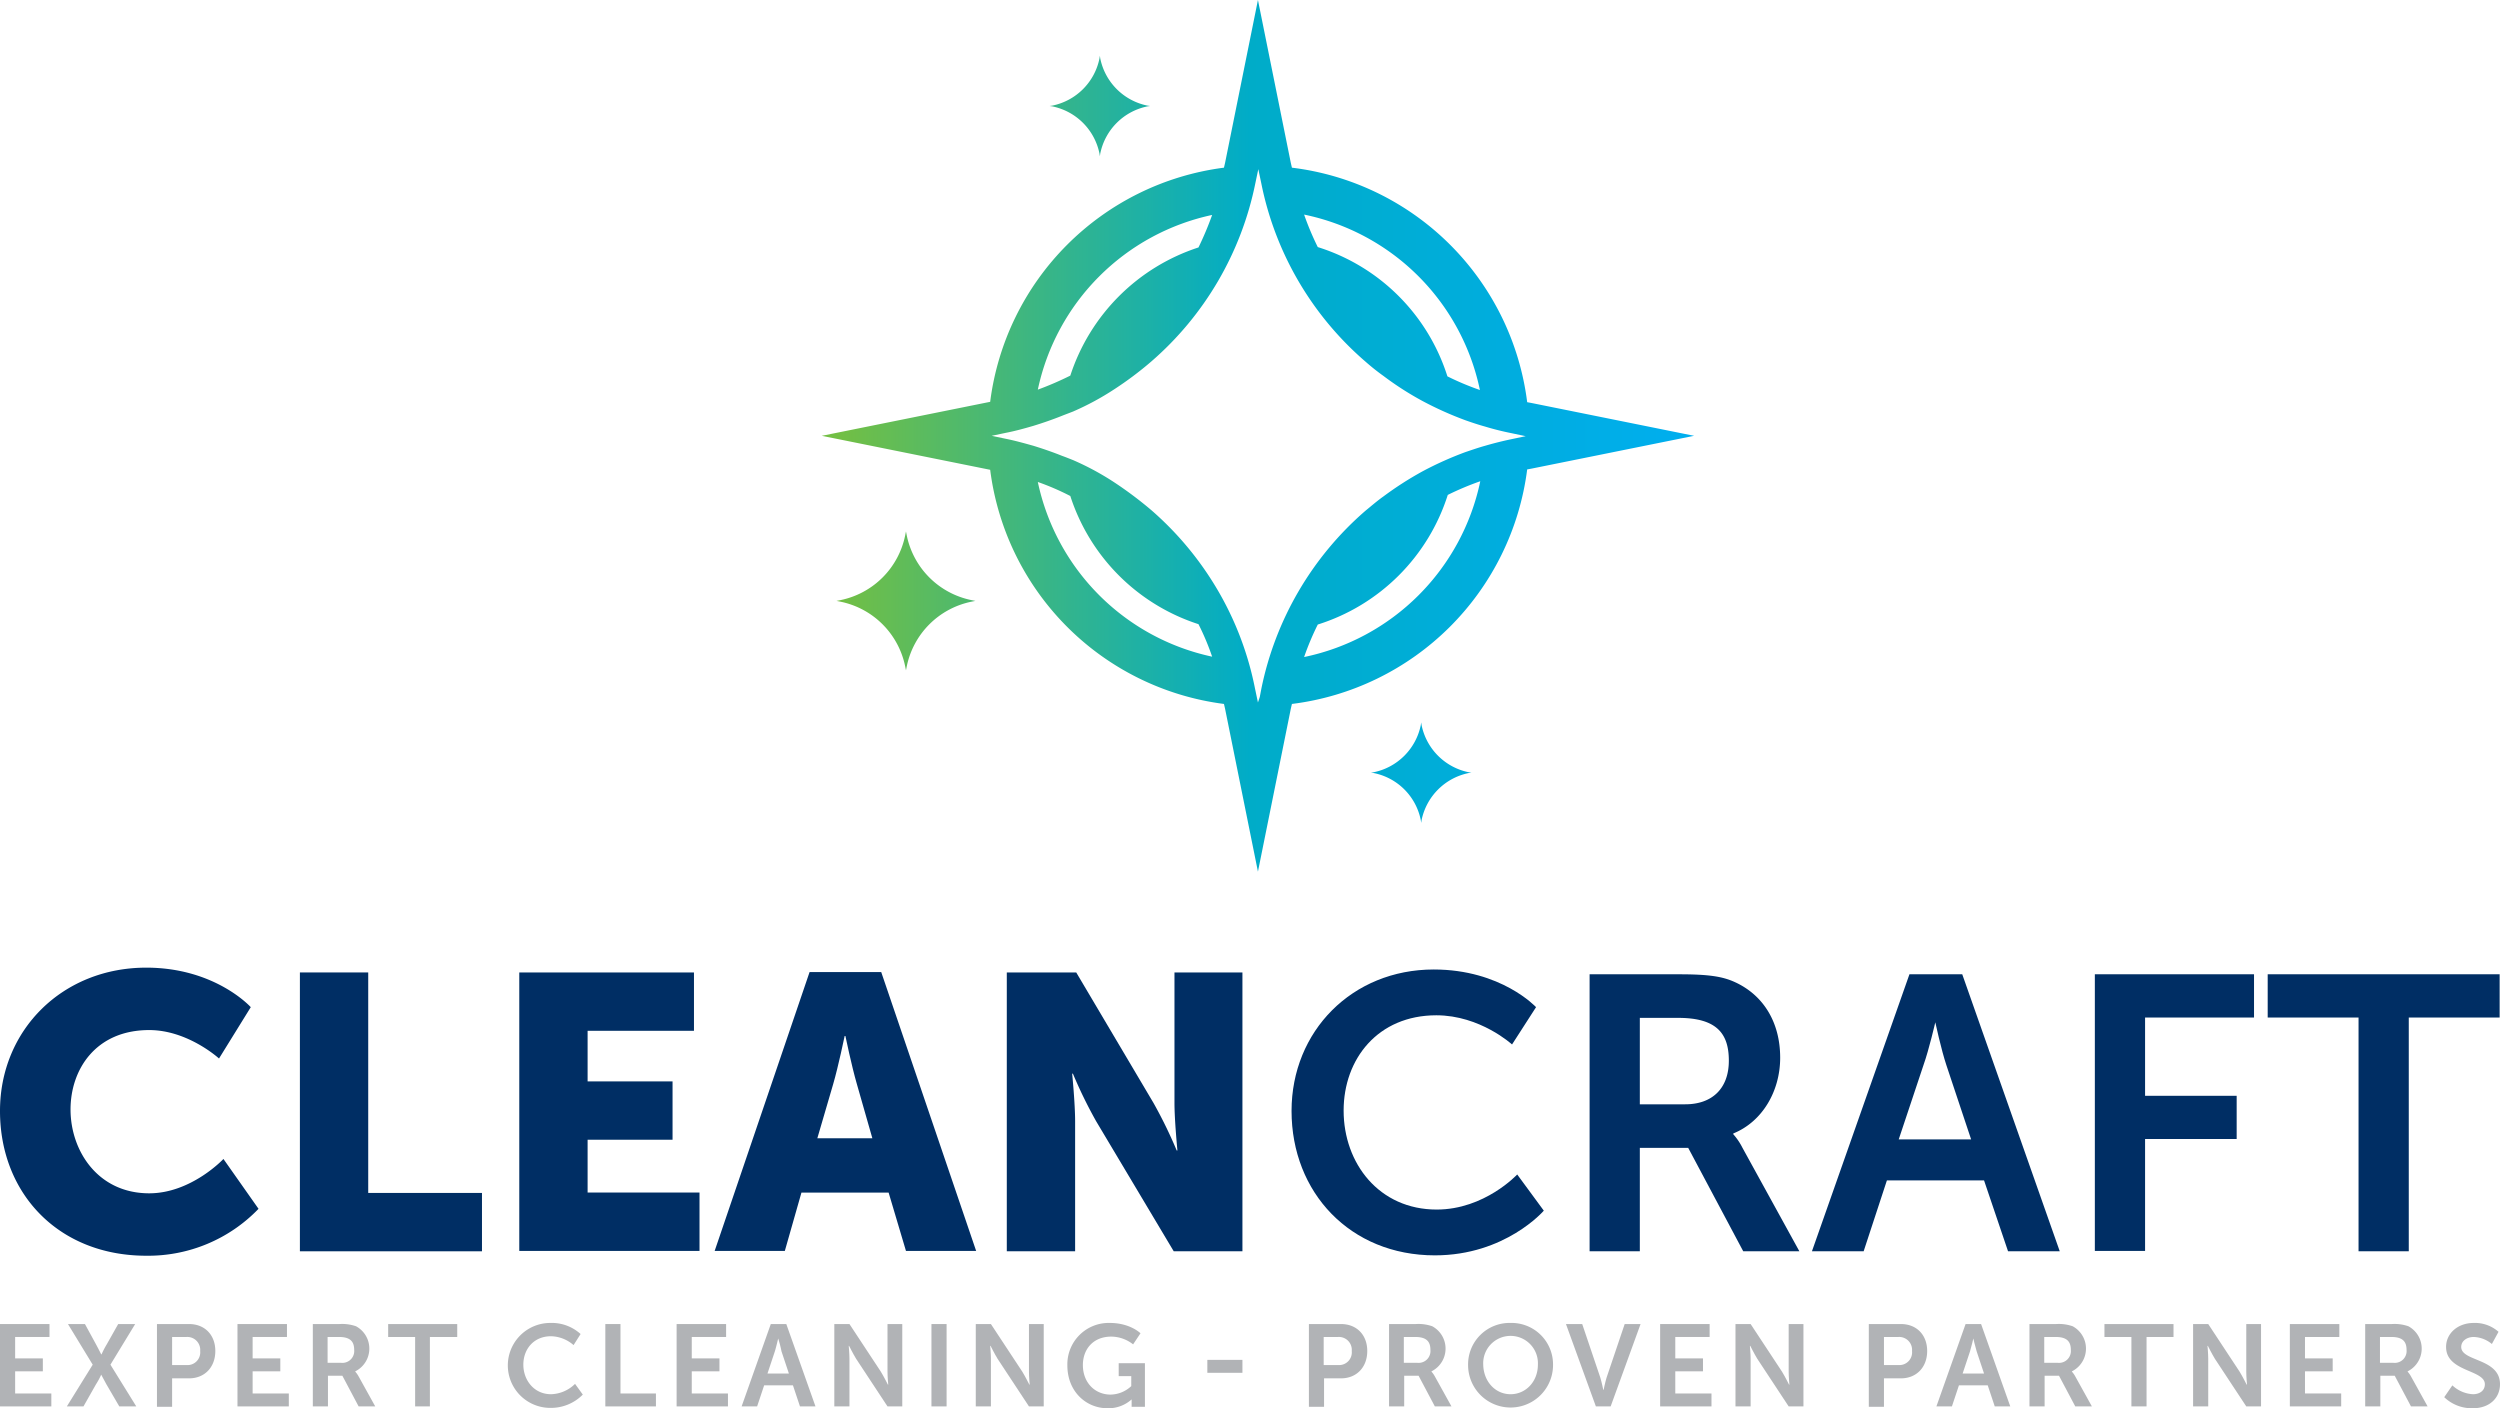 <svg id="Layer_1" data-name="Layer 1" xmlns="http://www.w3.org/2000/svg" xmlns:xlink="http://www.w3.org/1999/xlink" viewBox="0 0 676.9 381.3"><defs><linearGradient id="linear-gradient" x1="459.22" y1="218.5" x2="227.07" y2="218.5" gradientTransform="matrix(1, 0, 0, -1, 0, 381.2)" gradientUnits="userSpaceOnUse"><stop offset="0" stop-color="#00aeef"/><stop offset="0.52" stop-color="#00acc8"/><stop offset="1" stop-color="#72bf44"/></linearGradient><linearGradient id="linear-gradient-2" x1="459.22" y1="352.5" x2="227.07" y2="352.5" xlink:href="#linear-gradient"/><linearGradient id="linear-gradient-3" x1="459.22" y1="172" x2="227.07" y2="172" xlink:href="#linear-gradient"/><linearGradient id="linear-gradient-4" x1="459.22" y1="263.2" x2="227.07" y2="263.2" xlink:href="#linear-gradient"/></defs><g id="_4" data-name="4"><path d="M39.6,262c18.7,0,28.3,10.7,28.3,10.7l-8.6,13.9s-8.4-7.7-18.9-7.7c-14.5,0-21.3,10.7-21.3,21.5,0,11.2,7.4,22.7,21.3,22.7,11.4,0,20.1-9.3,20.1-9.3L70,327.3A41.48,41.48,0,0,1,39.6,340C15.9,340,0,323.2,0,300.8,0,278.9,16.9,262,39.6,262Z" style="fill:#002e64"/><path d="M81.2,263.3H99.7V323h30.8v15.8H81.2V263.3Z" style="fill:#002e64"/><path d="M140.6,263.3h47.3v15.8H159.1v13.7h23v15.8h-23v14.3h30.3v15.8H140.6Z" style="fill:#002e64"/><path d="M240.6,322.9H217l-4.5,15.8h-19l25.7-75.5h19.4l25.7,75.5h-19Zm-11.9-42.4s-1.7,8.2-3.1,13l-4.3,14.7h14.9L232,293.5c-1.4-4.8-3.1-13-3.1-13Z" style="fill:#002e64"/><path d="M272.7,263.3h18.7l20.9,35.3a124.48,124.48,0,0,1,6.3,12.9h.2s-.8-8.1-.8-12.9V263.3h18.4v75.5H317.8l-21-35.2a124.48,124.48,0,0,1-6.3-12.9h-.2s.8,8.1.8,12.9v35.2H272.6V263.3Z" style="fill:#002e64"/><path d="M388.2,262.5c18.3,0,27.7,10.2,27.7,10.2l-6.5,10.1s-8.6-7.9-20.5-7.9c-15.8,0-25.1,11.8-25.1,25.8,0,14.3,9.6,26.8,25.2,26.8,13,0,21.8-9.5,21.8-9.5l7.2,9.8s-10.4,12.1-29.5,12.1c-22.9,0-38.8-17-38.8-39.1C349.7,279.2,366.1,262.5,388.2,262.5Z" style="fill:#002e64"/><path d="M430.4,263.8h24.2c8.1,0,11.8.6,15.1,2.1,7.5,3.4,12.3,10.6,12.3,20.5,0,9-4.8,17.3-12.7,20.5v.2a17.1,17.1,0,0,1,2.5,3.7l15.4,28H472l-14.9-28H444v28H430.4ZM456.3,299c7.3,0,11.8-4.3,11.8-11.8,0-7.2-3.1-11.6-13.7-11.6H444V299Z" style="fill:#002e64"/><path d="M537.2,319.6H510.9l-6.3,19.2h-14l26.4-75h14.3l26.4,75h-14ZM524,276.8s-1.7,7.4-3.2,11.6l-6.7,20.1h19.6L527,288.4c-1.4-4.2-3-11.6-3-11.6Z" style="fill:#002e64"/><path d="M567.2,263.8h43.1v11.7H580.8v21.2h24.8v11.7H580.8v30.3H567.2Z" style="fill:#002e64"/><path d="M638.6,275.5H614V263.8h62.8v11.7H652.2v63.3H638.6V275.5Z" style="fill:#002e64"/><path d="M245.5,144.9l-.2-1-.2,1a22.45,22.45,0,0,1-17.6,17.6l-1,.2,1,.2a22.45,22.45,0,0,1,17.6,17.6l.2,1,.2-1a22.45,22.45,0,0,1,17.6-17.6l1-.2-1-.2A22.45,22.45,0,0,1,245.5,144.9Z" style="fill:url(#linear-gradient)"/><path d="M297.7,41.6l.1.7.1-.7a16.36,16.36,0,0,1,12.8-12.8l.7-.1-.7-.1a16.36,16.36,0,0,1-12.8-12.8l-.1-.7-.1.7a16.36,16.36,0,0,1-12.8,12.8l-.7.1.7.1A16.36,16.36,0,0,1,297.7,41.6Z" style="fill:url(#linear-gradient-2)"/><path d="M384.7,222.1l.1.7.1-.7a16.36,16.36,0,0,1,12.8-12.8l.7-.1-.7-.1a16.36,16.36,0,0,1-12.8-12.8l-.1-.7-.1.7a16.36,16.36,0,0,1-12.8,12.8l-.7.1.7.1A16.23,16.23,0,0,1,384.7,222.1Z" style="fill:url(#linear-gradient-3)"/><path d="M458.7,118l-44.1-8.9-1.1-.2a73.14,73.14,0,0,0-63.7-63.5l-.3-1.3L340.6,0l-8.9,44.1-.3,1.3a73.23,73.23,0,0,0-63.3,63.4l-1.5.3L222.5,118l44.1,8.9,1.5.3a73.23,73.23,0,0,0,63.3,63.4l.3,1.3,8.9,44.1,8.9-44.1.3-1.3a73.34,73.34,0,0,0,63.7-63.5l1.1-.2ZM340.6,190.2l-.8-3.8A85.3,85.3,0,0,0,328,157a86.68,86.68,0,0,0-16.3-18.9,104.26,104.26,0,0,0-10-7.5,74,74,0,0,0-11.1-6c-1-.4-2-.8-3.1-1.2h0c-2.5-1-5.1-1.9-7.7-2.7h0c-2.5-.7-5-1.4-7.5-1.9l-1.9-.4-1.9-.4,1.9-.4,1.9-.4c2.6-.5,5.1-1.2,7.5-1.9h0c2.6-.8,5.2-1.7,7.7-2.7h0c1-.4,2.1-.8,3.1-1.2a74,74,0,0,0,11.1-6,93.11,93.11,0,0,0,10-7.5,86.58,86.58,0,0,0,28.2-48.3l.8-3.8.4,1.9.4,1.9a86,86,0,0,0,28.2,48.3,59.8,59.8,0,0,0,4.9,3.9,83.13,83.13,0,0,0,10.6,6.8,93.15,93.15,0,0,0,11.6,5.2c1.7.6,3.5,1.2,5.3,1.7h0q3.45,1.05,7.2,1.8l3.8.8-3.8.8q-3.6.75-7.2,1.8h0c-1.8.5-3.5,1.1-5.3,1.7a93.15,93.15,0,0,0-11.6,5.2,90.82,90.82,0,0,0-10.6,6.8c-1.7,1.2-3.3,2.6-4.9,3.9a86.58,86.58,0,0,0-28.2,48.3l-.4,2.1ZM324.5,169a68.15,68.15,0,0,1,3.7,8.8A61.38,61.38,0,0,1,281,130.5a68.67,68.67,0,0,1,8.8,3.8A53.86,53.86,0,0,0,324.5,169Zm3.7-110.8a85.86,85.86,0,0,1-3.7,8.8,54.08,54.08,0,0,0-34.7,34.7,86.41,86.41,0,0,1-8.8,3.8A61.38,61.38,0,0,1,328.2,58.2Zm28.6,8.7a77.39,77.39,0,0,1-3.7-8.8,61.27,61.27,0,0,1,47.6,47.5,74.62,74.62,0,0,1-8.8-3.7A53.61,53.61,0,0,0,356.8,66.9Zm-3.7,111a74.62,74.62,0,0,1,3.7-8.8A53.9,53.9,0,0,0,392,134a77.39,77.39,0,0,1,8.8-3.7A61.51,61.51,0,0,1,353.1,177.9Z" style="fill:url(#linear-gradient-4)"/><path d="M0,358.5H13.4V362H4.1v5.8h7.5v3.5H4.1v6h9.8v3.5H0Z" style="fill:#b1b3b6"/><path d="M25.1,369.5l-6.7-11H23l3,5.5c.7,1.3,1.4,2.7,1.4,2.7h.1a23.72,23.72,0,0,1,1.4-2.7l3.1-5.5h4.6l-6.7,11,7,11.3H32.3l-3.5-6-1.4-2.6h0a18.64,18.64,0,0,1-1.4,2.6l-3.4,6H18.1Z" style="fill:#b1b3b6"/><path d="M42.6,358.5h8.6c4.2,0,7.1,2.9,7.1,7.3s-2.9,7.4-7.1,7.4H46.6v7.7H42.5V358.5Zm7.9,11.1a3.44,3.44,0,0,0,3.7-3.8,3.49,3.49,0,0,0-3.7-3.8H46.6v7.6Z" style="fill:#b1b3b6"/><path d="M64.3,358.5H77.7V362H68.4v5.8h7.5v3.5H68.4v6h9.8v3.5H64.3Z" style="fill:#b1b3b6"/><path d="M84.7,358.5h7.2a11.36,11.36,0,0,1,4.5.6,6.88,6.88,0,0,1-.2,12.2v.1a6.83,6.83,0,0,1,.8,1.1l4.6,8.3H97.1l-4.4-8.3H88.8v8.3H84.7V358.5ZM92.4,369a3.21,3.21,0,0,0,3.5-3.5c0-2.1-.9-3.5-4.1-3.5H88.7v7Z" style="fill:#b1b3b6"/><path d="M112.4,362h-7.3v-3.5h18.7V362h-7.4v18.8h-4Z" style="fill:#b1b3b6"/><path d="M149,358.2a11.6,11.6,0,0,1,8.2,3l-1.9,3a9.6,9.6,0,0,0-6.1-2.4c-4.7,0-7.5,3.5-7.5,7.7s2.9,8,7.5,8a9.65,9.65,0,0,0,6.5-2.8l2.1,2.9a12.11,12.11,0,0,1-8.8,3.6,11.5,11.5,0,1,1,0-23Z" style="fill:#b1b3b6"/><path d="M163.9,358.5H168v18.8h9.6v3.5H163.9Z" style="fill:#b1b3b6"/><path d="M183.2,358.5h13.4V362h-9.3v5.8h7.5v3.5h-7.5v6h9.8v3.5H183.2Z" style="fill:#b1b3b6"/><path d="M214.7,375.1h-7.8l-1.9,5.7h-4.2l7.9-22.3h4.2l7.9,22.3h-4.2Zm-4-12.7s-.5,2.2-.9,3.5l-2,6h5.8l-2-6a31,31,0,0,0-.9-3.5Z" style="fill:#b1b3b6"/><path d="M225.9,358.5H230l8.5,12.9c.8,1.3,1.9,3.5,1.9,3.5h.1s-.2-2.1-.2-3.5V358.5h4v22.3h-4l-8.5-12.9c-.8-1.3-1.9-3.5-1.9-3.5h-.1s.2,2.1.2,3.5v12.9h-4.1Z" style="fill:#b1b3b6"/><path d="M252.2,358.5h4.1v22.3h-4.1Z" style="fill:#b1b3b6"/><path d="M264.2,358.5h4.1l8.5,12.9c.8,1.3,1.9,3.5,1.9,3.5h.1s-.2-2.1-.2-3.5V358.5h4v22.3h-4l-8.5-12.9c-.8-1.3-1.9-3.5-1.9-3.5h-.1s.2,2.1.2,3.5v12.9h-4.1Z" style="fill:#b1b3b6"/><path d="M300.5,358.2c5.5,0,8.3,2.8,8.3,2.8l-2,3a9.7,9.7,0,0,0-5.9-2.1c-5,0-7.7,3.5-7.7,7.7,0,4.8,3.3,8,7.5,8a8.35,8.35,0,0,0,5.6-2.3v-2.7h-3.4v-3.5H310v11.8h-3.6v-2h0a9.39,9.39,0,0,1-6.5,2.4c-5.9,0-10.9-4.6-10.9-11.6A11.2,11.2,0,0,1,300.5,358.2Z" style="fill:#b1b3b6"/><path d="M326.9,368.2h9.5v3.5h-9.5Z" style="fill:#b1b3b6"/><path d="M354.5,358.5h8.6c4.2,0,7.1,2.9,7.1,7.3s-2.9,7.4-7.1,7.4h-4.6v7.7h-4.1V358.5Zm7.8,11.1a3.44,3.44,0,0,0,3.7-3.8,3.49,3.49,0,0,0-3.7-3.8h-3.9v7.6Z" style="fill:#b1b3b6"/><path d="M376.1,358.5h7.2a11.36,11.36,0,0,1,4.5.6,6.88,6.88,0,0,1-.2,12.2v.1a6.83,6.83,0,0,1,.8,1.1l4.6,8.3h-4.5l-4.4-8.3h-3.9v8.3h-4.1V358.5Zm7.7,10.5a3.21,3.21,0,0,0,3.5-3.5c0-2.1-.9-3.5-4.1-3.5h-3.1v7Z" style="fill:#b1b3b6"/><path d="M409,358.2a11.23,11.23,0,0,1,11.5,11.4,11.5,11.5,0,1,1-23,0A11.23,11.23,0,0,1,409,358.2Zm0,19.3c4.1,0,7.4-3.4,7.4-8a7.41,7.41,0,1,0-14.8,0C401.7,374.1,404.9,377.5,409,377.5Z" style="fill:#b1b3b6"/><path d="M424,358.5h4.4l4.9,14.5c.4,1.3.8,3.3.8,3.3h.1s.4-2,.8-3.3l4.9-14.5h4.3l-8.1,22.3h-4Z" style="fill:#b1b3b6"/><path d="M449.5,358.5h13.4V362h-9.3v5.8h7.5v3.5h-7.5v6h9.8v3.5H449.5Z" style="fill:#b1b3b6"/><path d="M469.9,358.5H474l8.5,12.9c.8,1.3,1.9,3.5,1.9,3.5h.1s-.2-2.1-.2-3.5V358.5h4v22.3h-4l-8.5-12.9c-.8-1.3-1.9-3.5-1.9-3.5h-.1s.2,2.1.2,3.5v12.9h-4.1Z" style="fill:#b1b3b6"/><path d="M506.1,358.5h8.6c4.2,0,7.1,2.9,7.1,7.3s-2.9,7.4-7.1,7.4h-4.6v7.7H506V358.5Zm7.9,11.1a3.44,3.44,0,0,0,3.7-3.8A3.49,3.49,0,0,0,514,362h-3.9v7.6Z" style="fill:#b1b3b6"/><path d="M538.2,375.1h-7.8l-1.9,5.7h-4.2l7.9-22.3h4.2l7.9,22.3h-4.2Zm-3.9-12.7s-.5,2.2-.9,3.5l-2,6h5.8l-2-6c-.4-1.3-.9-3.5-.9-3.5Z" style="fill:#b1b3b6"/><path d="M549.5,358.5h7.2a11.36,11.36,0,0,1,4.5.6,6.88,6.88,0,0,1-.2,12.2v.1a6.83,6.83,0,0,1,.8,1.1l4.6,8.3h-4.5l-4.4-8.3h-3.9v8.3h-4.1V358.5Zm7.7,10.5a3.21,3.21,0,0,0,3.5-3.5c0-2.1-.9-3.5-4.1-3.5h-3.1v7Z" style="fill:#b1b3b6"/><path d="M577.1,362h-7.3v-3.5h18.7V362h-7.3v18.8h-4.1V362Z" style="fill:#b1b3b6"/><path d="M593.8,358.5h4.1l8.5,12.9c.8,1.3,1.9,3.5,1.9,3.5h.1s-.2-2.1-.2-3.5V358.5h4v22.3h-4l-8.5-12.9c-.8-1.3-1.9-3.5-1.9-3.5h-.1s.2,2.1.2,3.5v12.9h-4.1Z" style="fill:#b1b3b6"/><path d="M620,358.5h13.4V362h-9.3v5.8h7.5v3.5h-7.5v6h9.8v3.5H620Z" style="fill:#b1b3b6"/><path d="M640.4,358.5h7.2a11.36,11.36,0,0,1,4.5.6,6.88,6.88,0,0,1-.2,12.2v.1a6.83,6.83,0,0,1,.8,1.1l4.6,8.3h-4.5l-4.4-8.3h-3.9v8.3h-4.1Zm7.7,10.5a3.21,3.21,0,0,0,3.5-3.5c0-2.1-.9-3.5-4.1-3.5h-3.1v7Z" style="fill:#b1b3b6"/><path d="M664,375.1a8.83,8.83,0,0,0,5.6,2.4c1.7,0,3.2-.9,3.2-2.7,0-4-10.5-3.3-10.5-10.1,0-3.7,3.2-6.5,7.5-6.5a9.61,9.61,0,0,1,6.7,2.4l-1.8,3.3a8.08,8.08,0,0,0-4.9-1.9c-1.9,0-3.4,1.1-3.4,2.7,0,4,10.5,3,10.5,10.1,0,3.6-2.7,6.5-7.4,6.5a10.78,10.78,0,0,1-7.7-3Z" style="fill:#b1b3b6"/></g></svg>